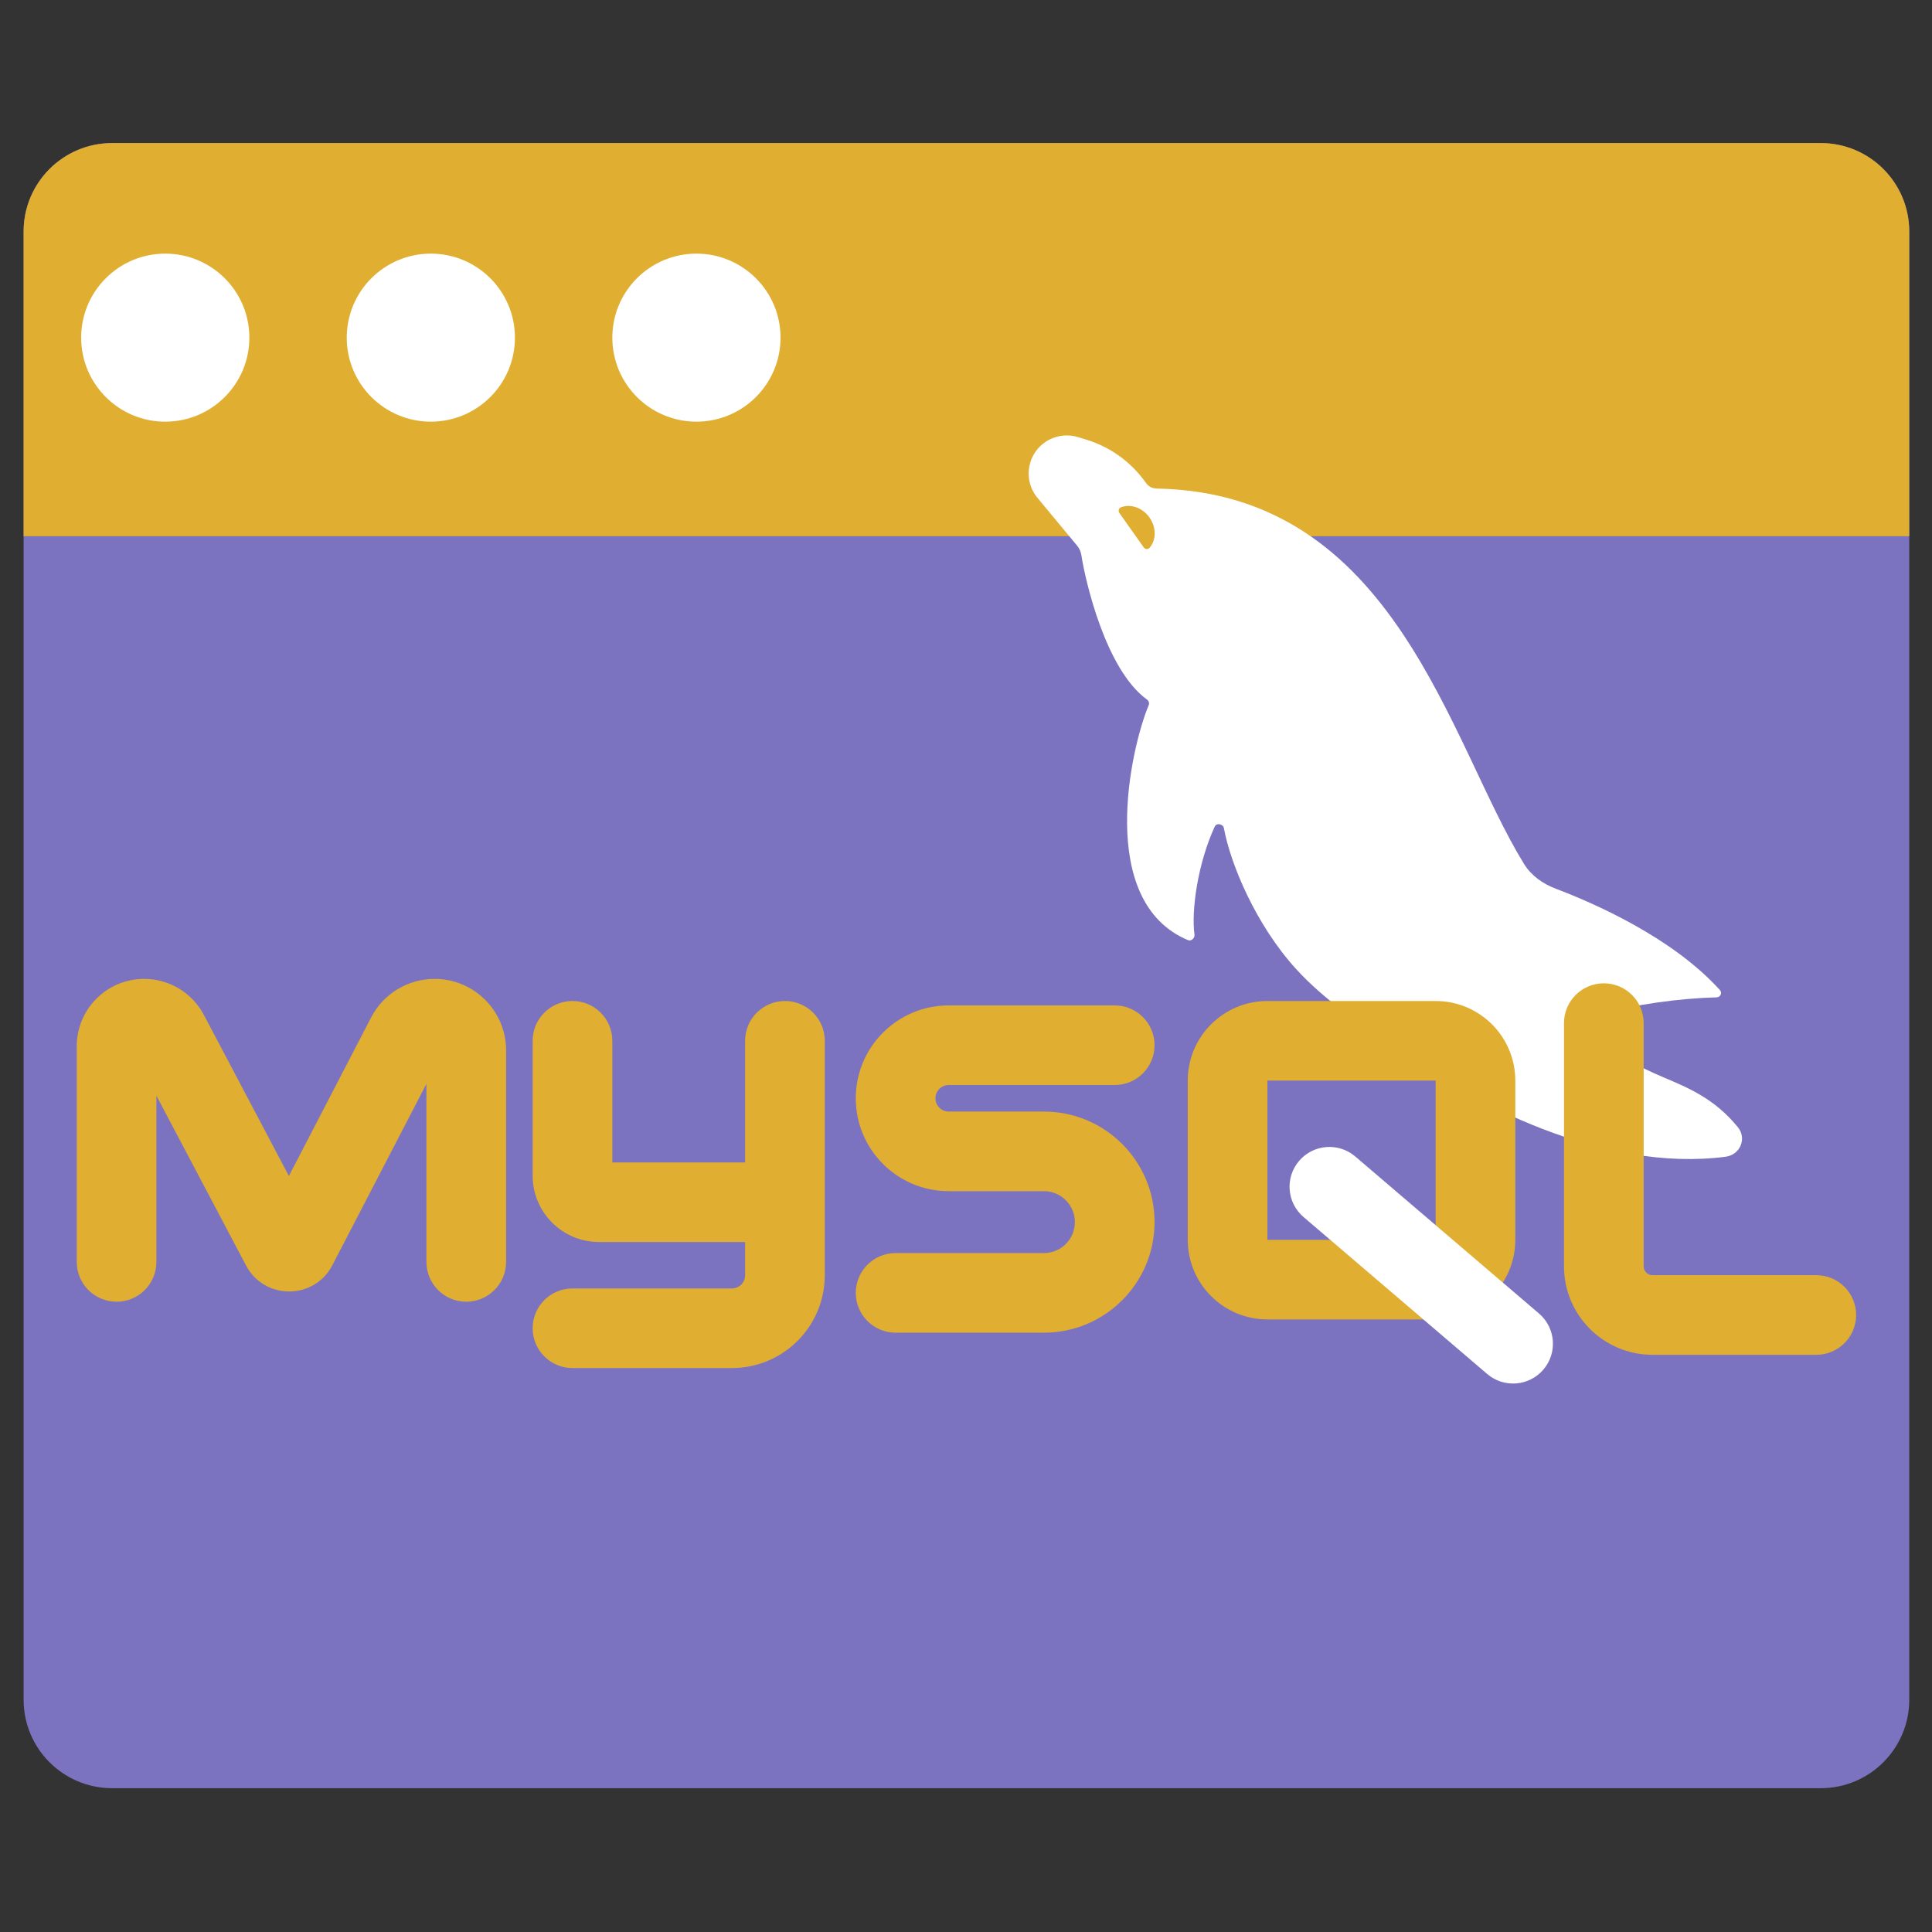 <svg xmlns="http://www.w3.org/2000/svg" xmlns:xlink="http://www.w3.org/1999/xlink" width="1000" zoomAndPan="magnify" viewBox="0 0 750 750" height="1000" preserveAspectRatio="xMidYMid meet" version="1.2"><rect x="0" y="0" width="750" height="750" fill="#333333" stroke="none"/><defs><clipPath id="170d3cd91c"><path d="M 9.168 55.355 L 741.168 55.355 L 741.168 694.355 L 9.168 694.355 Z M 9.168 55.355 "/></clipPath><clipPath id="a5e0a02f5b"><path d="M 9.168 55.355 L 741.168 55.355 L 741.168 209 L 9.168 209 Z M 9.168 55.355 "/></clipPath></defs><g id="8f73348eff"><g clip-rule="nonzero" clip-path="url(#170d3cd91c)"><path style=" stroke:none;fill-rule:nonzero;fill:#7c73c0;fill-opacity:1;" d="M 9.168 89.871 C 9.168 70.91 24.555 55.539 43.535 55.539 L 706.801 55.539 C 725.781 55.539 741.168 70.91 741.168 89.871 L 741.168 659.836 C 741.168 678.797 725.781 694.172 706.801 694.172 L 43.535 694.172 C 24.555 694.172 9.168 678.797 9.168 659.836 Z M 9.168 89.871 "/></g><g clip-rule="nonzero" clip-path="url(#a5e0a02f5b)"><path style=" stroke:none;fill-rule:nonzero;fill:#e0ae30;fill-opacity:1;" d="M 706.801 55.539 L 43.535 55.539 C 24.555 55.539 9.168 70.91 9.168 89.871 L 9.168 208.152 L 741.168 208.152 L 741.168 89.871 C 741.168 70.91 725.781 55.539 706.801 55.539 Z M 706.801 55.539 "/></g><path style=" stroke:none;fill-rule:nonzero;fill:#ffffff;fill-opacity:1;" d="M 96.801 131.074 C 96.801 149.09 82.184 163.691 64.152 163.691 C 46.121 163.691 31.504 149.09 31.504 131.074 C 31.504 113.059 46.121 98.457 64.152 98.457 C 82.184 98.457 96.801 113.059 96.801 131.074 Z M 96.801 131.074 "/><path style=" stroke:none;fill-rule:nonzero;fill:#ffffff;fill-opacity:1;" d="M 199.898 131.074 C 199.898 149.09 185.281 163.691 167.254 163.691 C 149.223 163.691 134.605 149.09 134.605 131.074 C 134.605 113.059 149.223 98.457 167.254 98.457 C 185.281 98.457 199.898 113.059 199.898 131.074 Z M 199.898 131.074 "/><path style=" stroke:none;fill-rule:nonzero;fill:#ffffff;fill-opacity:1;" d="M 303 131.074 C 303 149.09 288.379 163.691 270.352 163.691 C 252.32 163.691 237.703 149.09 237.703 131.074 C 237.703 113.059 252.32 98.457 270.352 98.457 C 288.379 98.457 303 113.059 303 131.074 Z M 303 131.074 "/><path style=" stroke:none;fill-rule:nonzero;fill:#ffffff;fill-opacity:1;" d="M 475.129 321.547 C 477.68 335.344 487.426 358.945 503.223 376.266 C 513.762 387.82 527.039 396.617 539.715 405.777 C 571.215 428.535 622.406 455.172 669.855 449.047 C 675.508 448.316 678.234 441.977 674.629 437.562 C 656.477 415.344 634.5 421.285 619.309 398.586 C 618.125 396.812 618.996 394.438 621.039 393.824 C 633.977 389.945 652.242 387.527 666.418 387.164 C 667.871 387.125 668.648 385.441 667.68 384.363 C 649.145 363.809 618.516 350.512 603.965 345 C 598.941 343.094 594.461 339.961 591.637 335.391 C 562.582 288.438 541.812 191.301 448.926 189.648 C 447.438 189.621 445.984 188.93 445.086 187.742 L 443.816 186.07 C 438.285 178.777 430.598 173.406 421.844 170.715 L 418.496 169.684 C 414.941 168.594 411.109 168.875 407.754 170.477 C 399.062 174.629 396.59 185.844 402.738 193.258 L 418.219 211.934 C 419.094 212.988 419.605 214.301 419.812 215.652 C 421.234 224.914 429.047 259.852 445.27 271.57 C 445.969 272.074 446.246 272.988 445.91 273.785 C 438.895 290.512 425.512 349.977 461.152 364.949 C 462.473 365.504 463.879 364.164 463.684 362.742 C 462.434 353.574 464.898 335.359 471.551 320.895 C 472.281 319.305 474.812 319.828 475.129 321.547 Z M 475.129 321.547 "/><path style=" stroke:none;fill-rule:nonzero;fill:#e0ae30;fill-opacity:1;" d="M 446.227 200.902 C 443.48 197.02 438.797 195.469 435.094 196.969 C 434.215 197.324 434.035 198.418 434.582 199.195 L 443.953 212.441 C 444.5 213.215 445.594 213.41 446.223 212.699 C 448.875 209.715 448.973 204.785 446.227 200.902 Z M 446.227 200.902 "/><path style=" stroke:none;fill-rule:evenodd;fill:#e0ae30;fill-opacity:1;" d="M 622.605 381.723 C 631.145 381.723 638.07 388.637 638.07 397.172 L 638.07 491.594 C 638.07 493.492 639.605 495.027 641.504 495.027 L 705.082 495.027 C 713.625 495.027 720.547 501.945 720.547 510.477 C 720.547 519.012 713.625 525.93 705.082 525.93 L 641.504 525.93 C 622.523 525.93 607.141 510.555 607.141 491.594 L 607.141 397.172 C 607.141 388.637 614.062 381.723 622.605 381.723 Z M 622.605 381.723 "/><path style=" stroke:none;fill-rule:evenodd;fill:#e0ae30;fill-opacity:1;" d="M 222.238 388.59 C 230.781 388.59 237.703 395.504 237.703 404.039 L 237.703 451.25 L 289.254 451.25 L 289.254 404.039 C 289.254 395.504 296.176 388.59 304.719 388.59 C 313.258 388.59 320.18 395.504 320.18 404.039 L 320.18 495.027 C 320.18 514.938 304.027 531.078 284.098 531.078 L 222.238 531.078 C 213.695 531.078 206.773 524.16 206.773 515.629 C 206.773 507.094 213.695 500.176 222.238 500.176 L 284.098 500.176 C 286.945 500.176 289.254 497.871 289.254 495.027 L 289.254 482.152 L 232.547 482.152 C 218.312 482.152 206.773 470.621 206.773 456.398 L 206.773 404.039 C 206.773 395.504 213.695 388.59 222.238 388.59 Z M 222.238 388.59 "/><path style=" stroke:none;fill-rule:evenodd;fill:#e0ae30;fill-opacity:1;" d="M 55.969 380.004 C 65.684 380.004 74.598 385.379 79.129 393.965 L 112.148 456.523 L 144.07 394.973 C 148.84 385.777 158.344 380.004 168.711 380.004 C 184.039 380.004 196.465 392.418 196.465 407.73 L 196.465 489.875 C 196.465 498.41 189.539 505.328 181 505.328 C 172.457 505.328 165.535 498.41 165.535 489.875 L 165.535 420.754 L 129.02 491.152 C 122 504.695 102.641 504.762 95.52 491.273 L 60.715 425.328 L 60.715 489.875 C 60.715 498.41 53.793 505.328 45.254 505.328 C 36.711 505.328 29.789 498.41 29.789 489.875 L 29.789 406.164 C 29.789 391.715 41.508 380.004 55.969 380.004 Z M 55.969 380.004 "/><path style=" stroke:none;fill-rule:evenodd;fill:#e0ae30;fill-opacity:1;" d="M 332.211 426.355 C 332.211 406.445 348.367 390.305 368.293 390.305 L 432.73 390.305 C 441.273 390.305 448.195 397.223 448.195 405.754 C 448.195 414.289 441.273 421.207 432.73 421.207 L 368.293 421.207 C 365.445 421.207 363.141 423.512 363.141 426.355 C 363.141 429.203 365.445 431.508 368.293 431.508 L 405.238 431.508 C 428.961 431.508 448.195 450.723 448.195 474.426 C 448.195 498.129 428.961 517.344 405.238 517.344 L 347.676 517.344 C 339.133 517.344 332.211 510.43 332.211 501.895 C 332.211 493.359 339.133 486.441 347.676 486.441 L 405.238 486.441 C 411.883 486.441 417.266 481.062 417.266 474.426 C 417.266 467.789 411.883 462.41 405.238 462.41 L 368.293 462.41 C 348.367 462.41 332.211 446.266 332.211 426.355 Z M 332.211 426.355 "/><path style=" stroke:none;fill-rule:evenodd;fill:#e0ae30;fill-opacity:1;" d="M 461.082 419.488 C 461.082 402.422 474.93 388.59 492.012 388.59 L 557.309 388.59 C 574.391 388.59 588.238 402.422 588.238 419.488 L 588.238 481.293 C 588.238 498.359 574.391 512.195 557.309 512.195 L 492.012 512.195 C 474.93 512.195 461.082 498.359 461.082 481.293 Z M 557.309 419.488 L 492.012 419.488 L 492.012 481.293 L 557.309 481.293 Z M 557.309 419.488 "/><path style=" stroke:none;fill-rule:evenodd;fill:#ffffff;fill-opacity:1;" d="M 504.316 450.648 C 509.871 444.164 519.633 443.406 526.121 448.953 L 597.43 509.898 C 603.922 515.445 604.684 525.195 599.129 531.68 C 593.578 538.164 583.816 538.926 577.328 533.379 L 506.016 472.434 C 499.523 466.887 498.766 457.133 504.316 450.648 Z M 504.316 450.648 "/></g></svg>